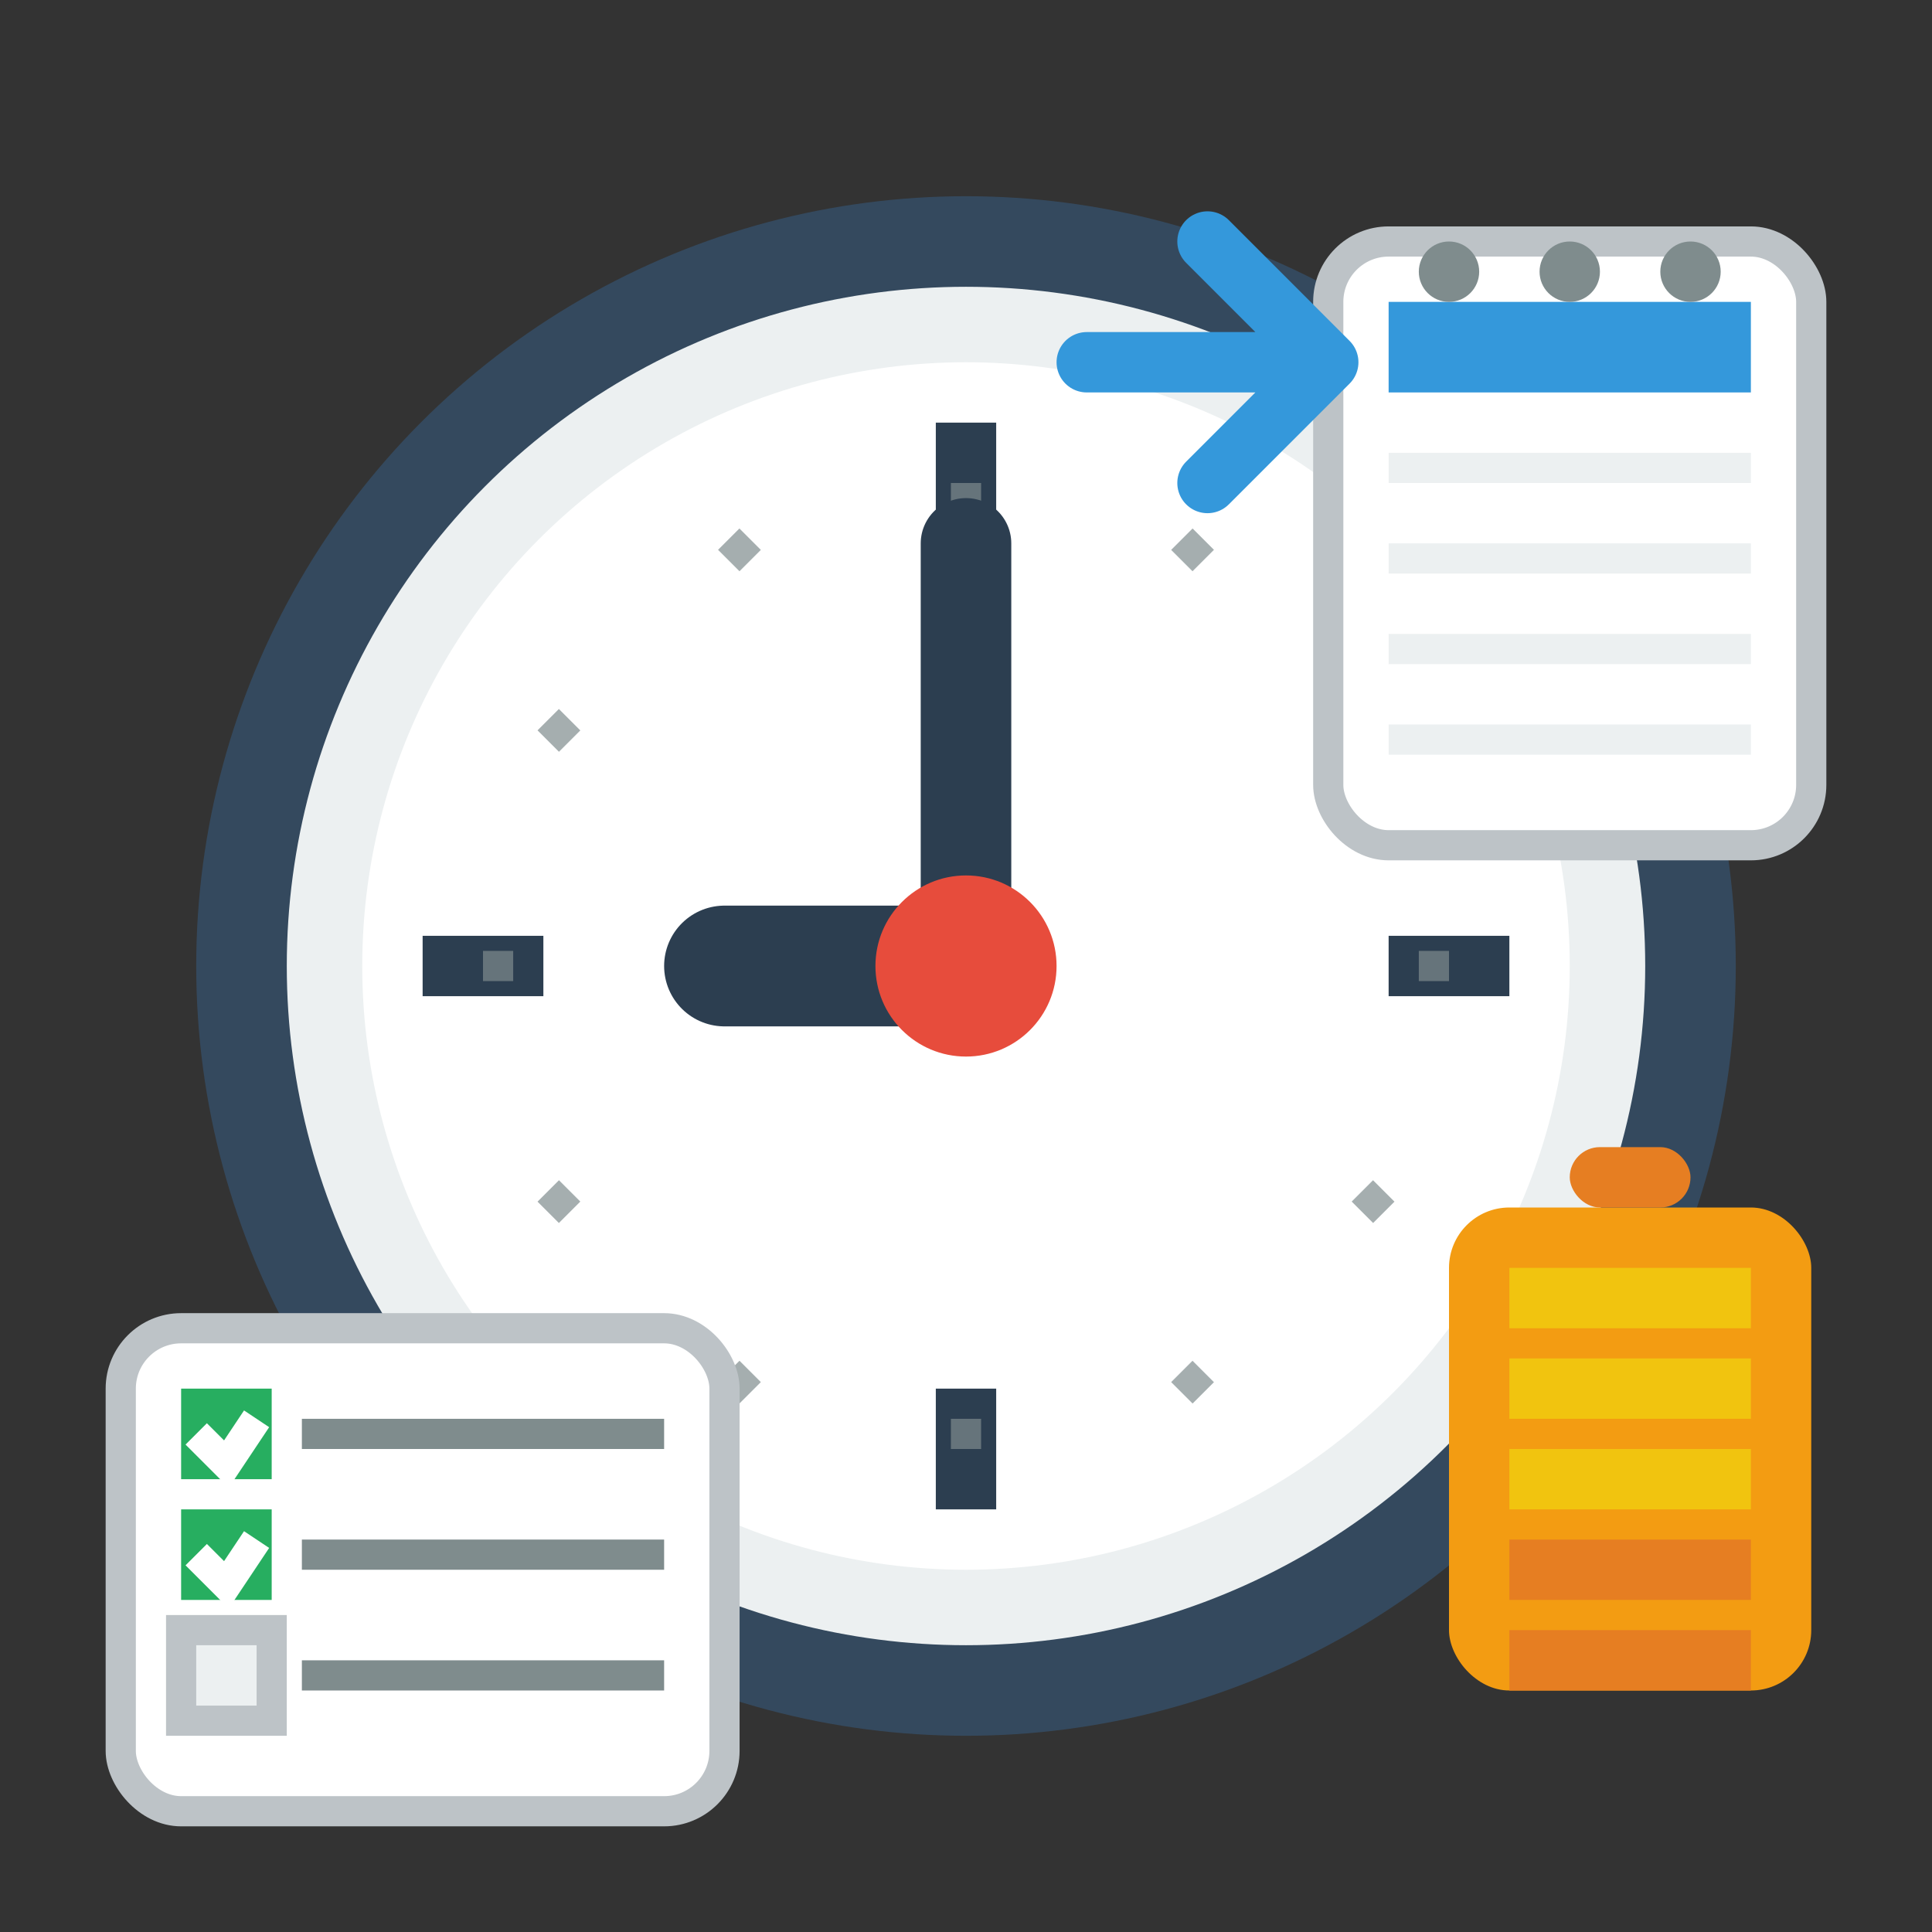<svg width="64" height="64" viewBox="0 0 64 64" fill="none" xmlns="http://www.w3.org/2000/svg">
  <rect x="0" y="0" width="64" height="64" fill="#333333" stroke="none"/>
  <!-- Clock face -->
  <circle cx="32" cy="32" r="24" fill="#ecf0f1" stroke="#34495e" stroke-width="3"/>
  
  <!-- Clock inner circle -->
  <circle cx="32" cy="32" r="20" fill="#ffffff"/>
  
  <!-- Hour markers -->
  <g stroke="#2c3e50" stroke-width="2">
    <!-- 12 o'clock -->
    <line x1="32" y1="14" x2="32" y2="18"/>
    <!-- 3 o'clock -->
    <line x1="50" y1="32" x2="46" y2="32"/>
    <!-- 6 o'clock -->
    <line x1="32" y1="50" x2="32" y2="46"/>
    <!-- 9 o'clock -->
    <line x1="14" y1="32" x2="18" y2="32"/>
  </g>
  
  <!-- Minute markers -->
  <g stroke="#7f8c8d" stroke-width="1" opacity="0.7">
    <line x1="32" y1="16" x2="32" y2="17"/>
    <line x1="39.86" y1="17.86" x2="39.15" y2="18.57"/>
    <line x1="45.84" y1="23.84" x2="45.13" y2="24.55"/>
    <line x1="48" y1="32" x2="47" y2="32"/>
    <line x1="45.84" y1="40.16" x2="45.13" y2="39.45"/>
    <line x1="39.86" y1="46.14" x2="39.15" y2="45.43"/>
    <line x1="32" y1="48" x2="32" y2="47"/>
    <line x1="24.14" y1="46.14" x2="24.85" y2="45.43"/>
    <line x1="18.16" y1="40.16" x2="18.87" y2="39.45"/>
    <line x1="16" y1="32" x2="17" y2="32"/>
    <line x1="18.16" y1="23.84" x2="18.87" y2="24.55"/>
    <line x1="24.14" y1="17.86" x2="24.85" y2="18.57"/>
  </g>
  
  <!-- Clock hands -->
  <!-- Hour hand (pointing to 9) -->
  <line x1="32" y1="32" x2="24" y2="32" stroke="#2c3e50" stroke-width="4" stroke-linecap="round"/>
  
  <!-- Minute hand (pointing to 12) -->
  <line x1="32" y1="32" x2="32" y2="18" stroke="#2c3e50" stroke-width="3" stroke-linecap="round"/>
  
  <!-- Center dot -->
  <circle cx="32" cy="32" r="3" fill="#e74c3c"/>
  
  <!-- Calendar pages -->
  <g transform="translate(44, 8)">
    <rect x="0" y="0" width="16" height="20" rx="2" fill="#ffffff" stroke="#bdc3c7" stroke-width="1"/>
    <rect x="2" y="2" width="12" height="3" fill="#3498db"/>
    <rect x="2" y="7" width="12" height="1" fill="#ecf0f1"/>
    <rect x="2" y="10" width="12" height="1" fill="#ecf0f1"/>
    <rect x="2" y="13" width="12" height="1" fill="#ecf0f1"/>
    <rect x="2" y="16" width="12" height="1" fill="#ecf0f1"/>
    
    <!-- Spiral binding -->
    <circle cx="4" cy="1" r="1" fill="#7f8c8d"/>
    <circle cx="8" cy="1" r="1" fill="#7f8c8d"/>
    <circle cx="12" cy="1" r="1" fill="#7f8c8d"/>
  </g>
  
  <!-- Checklist -->
  <g transform="translate(4, 44)">
    <rect x="0" y="0" width="20" height="16" rx="2" fill="#ffffff" stroke="#bdc3c7" stroke-width="1"/>
    
    <!-- Checkboxes -->
    <rect x="2" y="2" width="3" height="3" fill="#27ae60"/>
    <rect x="2" y="6" width="3" height="3" fill="#27ae60"/>
    <rect x="2" y="10" width="3" height="3" fill="#ecf0f1" stroke="#bdc3c7" stroke-width="1"/>
    
    <!-- Check marks -->
    <path d="M2.5 3.5L3.5 4.5L4.5 3" stroke="#ffffff" stroke-width="1" fill="none"/>
    <path d="M2.5 7.5L3.5 8.5L4.5 7" stroke="#ffffff" stroke-width="1" fill="none"/>
    
    <!-- Text lines -->
    <rect x="6" y="3" width="12" height="1" fill="#7f8c8d"/>
    <rect x="6" y="7" width="12" height="1" fill="#7f8c8d"/>
    <rect x="6" y="11" width="12" height="1" fill="#7f8c8d"/>
  </g>
  
  <!-- Energy/productivity indicator -->
  <g transform="translate(48, 40)">
    <rect x="0" y="0" width="12" height="16" rx="2" fill="#f39c12"/>
    <rect x="2" y="14" width="8" height="2" fill="#e67e22"/>
    <rect x="2" y="11" width="8" height="2" fill="#e67e22"/>
    <rect x="2" y="8" width="8" height="2" fill="#f1c40f"/>
    <rect x="2" y="5" width="8" height="2" fill="#f1c40f"/>
    <rect x="2" y="2" width="8" height="2" fill="#f1c40f"/>
    
    <!-- Battery tip -->
    <rect x="4" y="-2" width="4" height="2" rx="1" fill="#e67e22"/>
  </g>
  
  <!-- Arrow indicating movement/progress -->
  <path d="M40 8L44 12L40 16M44 12L36 12" stroke="#3498db" stroke-width="2" fill="none" stroke-linecap="round" stroke-linejoin="round"/>
</svg>
